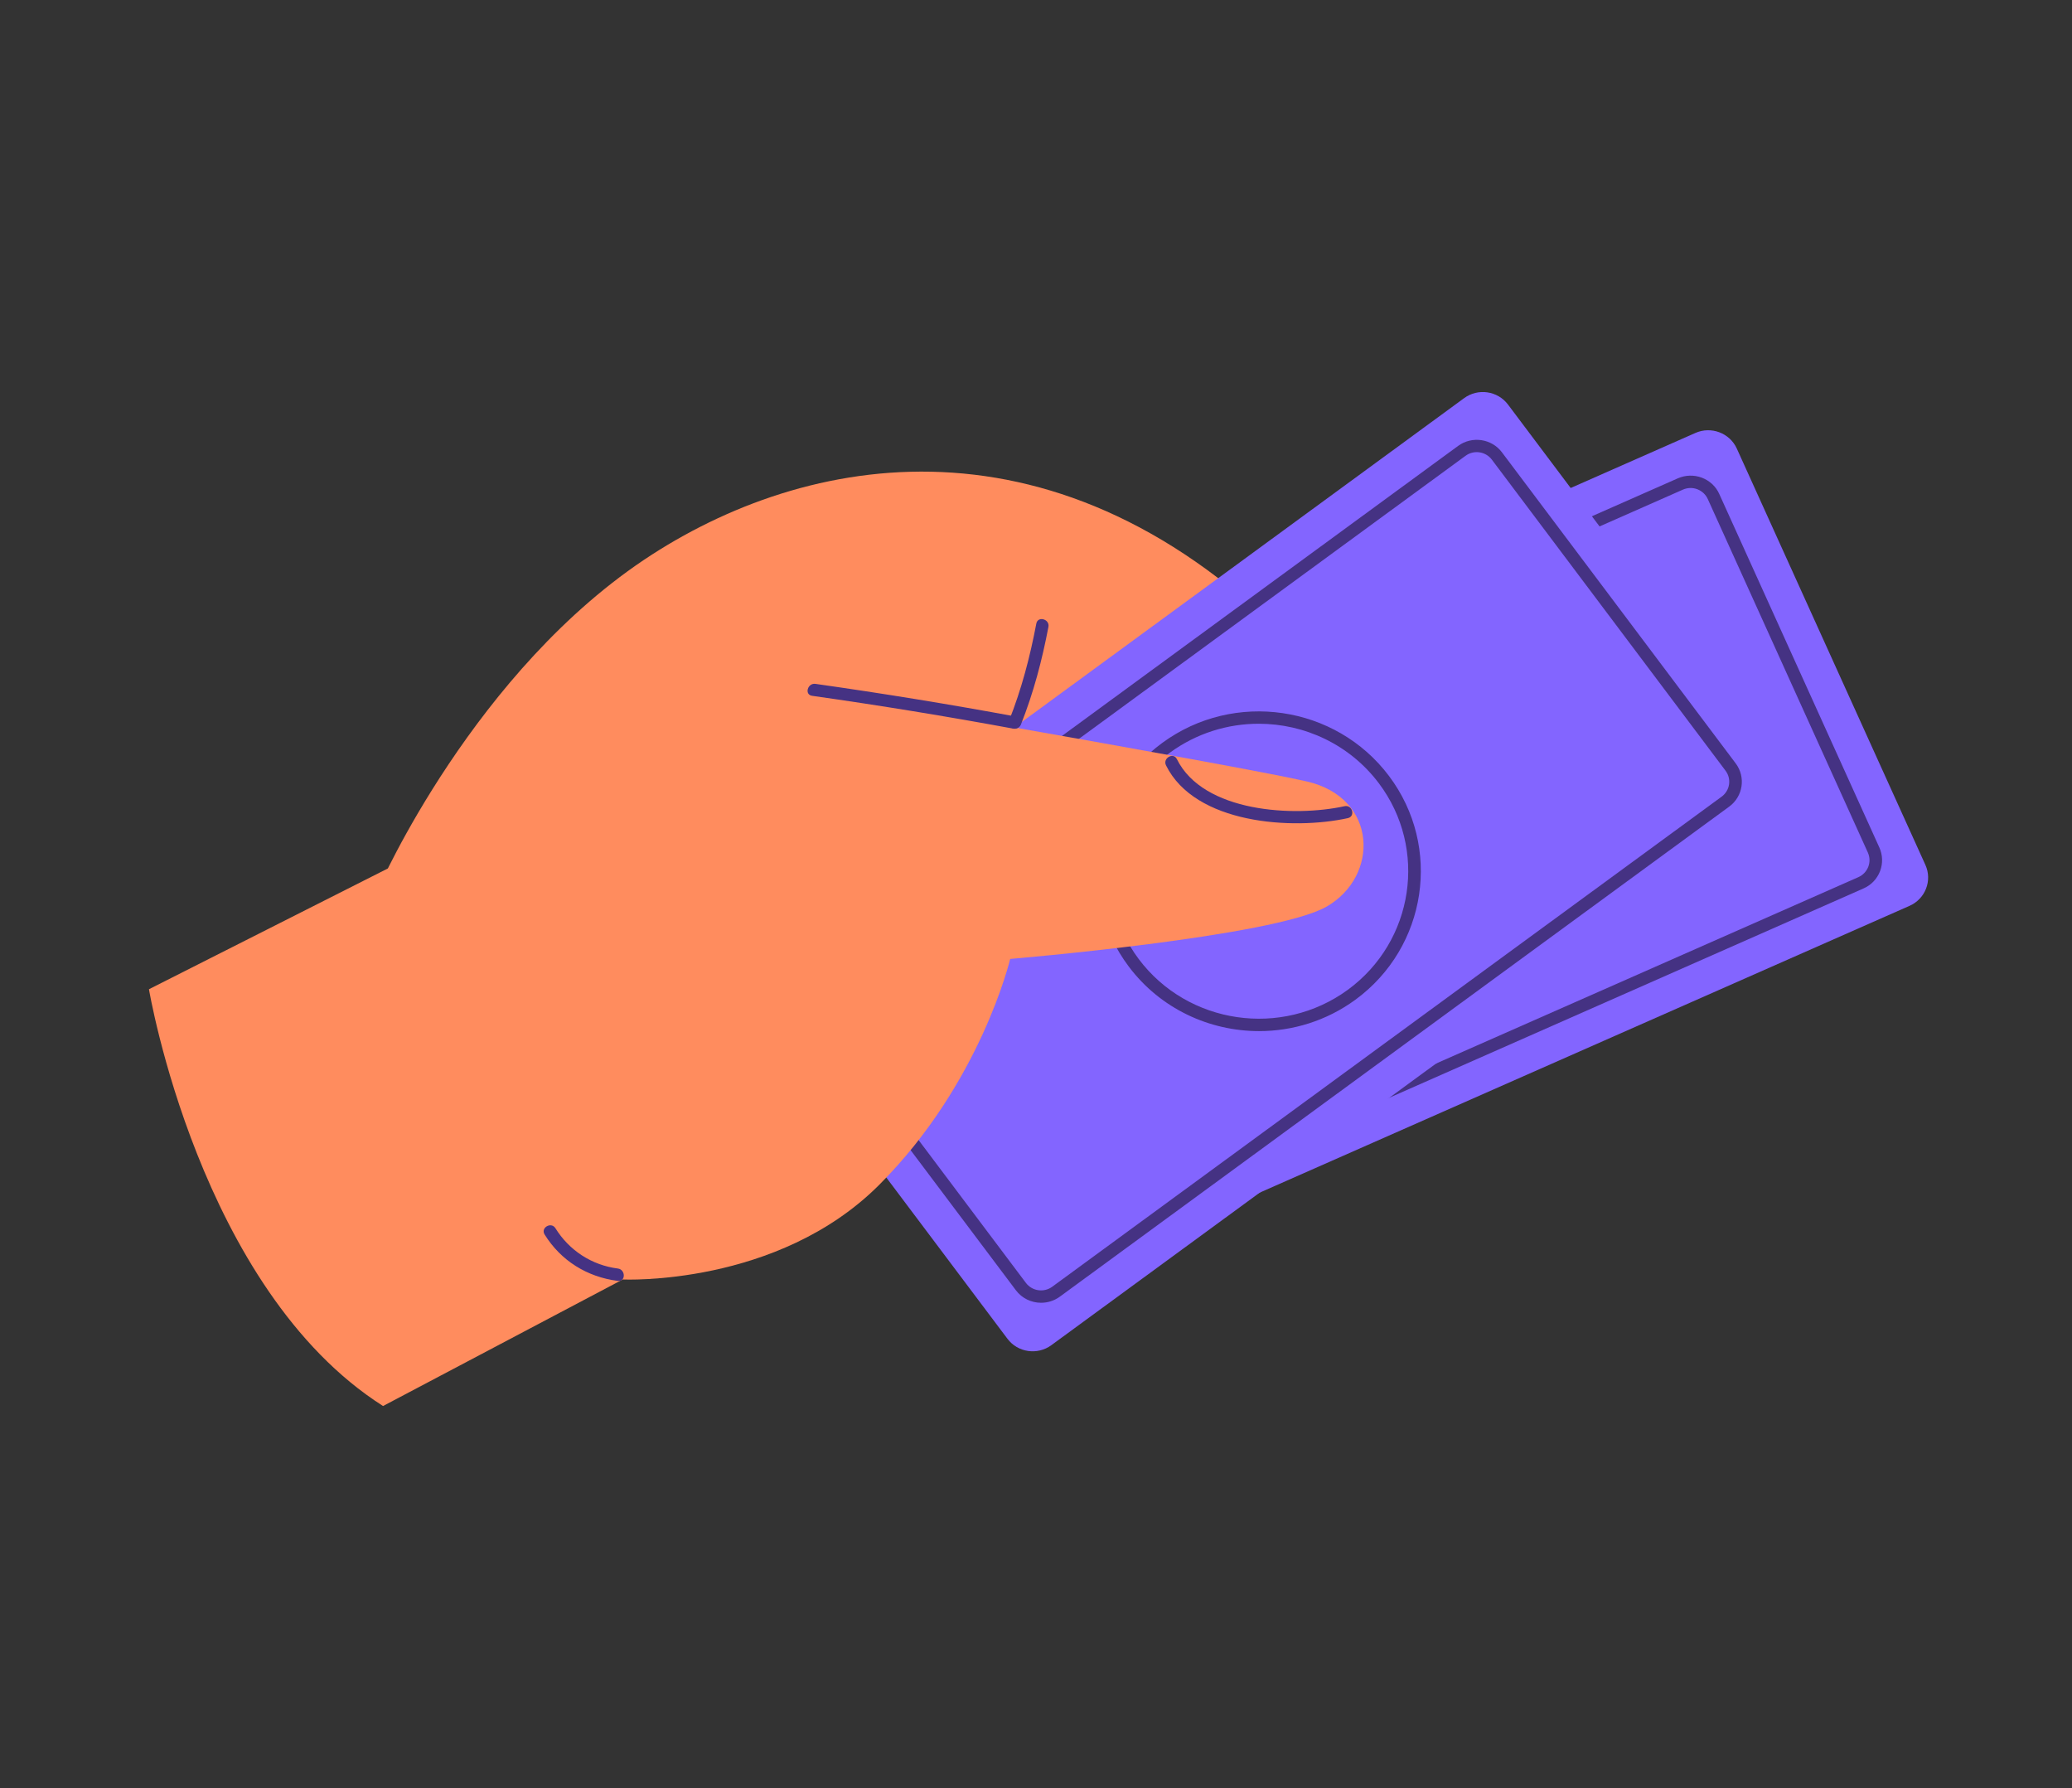 <svg width="124" height="107" viewBox="0 0 124 107" fill="none" xmlns="http://www.w3.org/2000/svg">
<rect x="0" y="0" width="124" height="107" fill="#333333" stroke="none"/>
<path d="M22.673 53.1C22.673 53.1 28.396 40.024 39.021 33.182C48.861 26.844 64.125 24.373 78.218 39.439C92.314 54.504 59.7 65.617 50.445 62.157C41.186 58.701 22.673 53.1 22.673 53.1Z" fill="#FF8C5E"/>
<path d="M62.462 75.037L51.177 50.126C50.752 49.192 51.177 48.096 52.122 47.677L101.46 25.907C102.405 25.488 103.516 25.907 103.94 26.84L115.226 51.752C115.65 52.685 115.226 53.782 114.28 54.201L64.943 75.971C63.997 76.389 62.886 75.971 62.462 75.037Z" fill="#8365FF"/>
<path d="M65.228 73.415C64.511 73.415 63.824 73.007 63.513 72.319L53.931 51.163C53.725 50.711 53.714 50.207 53.89 49.744C54.07 49.281 54.419 48.918 54.877 48.715L100.409 28.622C100.867 28.422 101.377 28.407 101.846 28.582C102.315 28.759 102.687 29.104 102.89 29.556L112.471 50.711C112.674 51.163 112.689 51.667 112.512 52.13C112.332 52.593 111.983 52.96 111.525 53.16L65.993 73.252C65.746 73.359 65.487 73.411 65.232 73.411L65.228 73.415ZM64.196 72.018C64.451 72.578 65.119 72.83 65.682 72.578L111.214 52.486C111.488 52.363 111.698 52.145 111.807 51.867C111.916 51.589 111.904 51.289 111.784 51.015L102.203 29.86C102.079 29.589 101.857 29.382 101.576 29.274C101.294 29.167 100.99 29.178 100.717 29.297L55.185 49.389C54.911 49.511 54.701 49.73 54.592 50.007C54.483 50.285 54.494 50.585 54.614 50.859L64.196 72.015V72.018Z" fill="#453283"/>
<path d="M66.523 69.833C66.245 69.833 65.971 69.781 65.704 69.681C65.13 69.466 64.68 69.044 64.428 68.492C63.91 67.351 64.428 66.01 65.584 65.502C66.74 64.991 68.099 65.502 68.613 66.644C69.127 67.784 68.613 69.125 67.457 69.633C67.157 69.766 66.842 69.833 66.523 69.833ZM66.523 66.043C66.312 66.043 66.098 66.084 65.896 66.177C65.119 66.521 64.77 67.421 65.119 68.188C65.288 68.559 65.592 68.844 65.978 68.988C66.365 69.133 66.785 69.122 67.161 68.955C67.937 68.614 68.287 67.71 67.941 66.944C67.686 66.377 67.119 66.043 66.53 66.043H66.523Z" fill="white"/>
<path d="M71.991 67.418C71.113 67.418 70.276 66.918 69.893 66.077C69.375 64.936 69.893 63.595 71.053 63.087C72.205 62.58 73.567 63.087 74.082 64.228C74.333 64.78 74.348 65.395 74.13 65.962C73.913 66.525 73.485 66.973 72.926 67.221C72.622 67.355 72.306 67.418 71.991 67.418ZM71.987 63.632C71.777 63.632 71.563 63.672 71.361 63.765C70.985 63.932 70.697 64.232 70.55 64.613C70.404 64.995 70.415 65.406 70.584 65.78C70.933 66.547 71.845 66.892 72.622 66.547C72.997 66.38 73.286 66.08 73.432 65.699C73.579 65.317 73.567 64.906 73.399 64.532C73.143 63.965 72.577 63.632 71.987 63.632Z" fill="white"/>
<path d="M93.92 38.528C93.042 38.528 92.205 38.028 91.822 37.187C91.571 36.635 91.556 36.02 91.773 35.453C91.991 34.89 92.419 34.442 92.978 34.194C93.537 33.945 94.16 33.931 94.731 34.145C95.305 34.36 95.755 34.782 96.007 35.334C96.525 36.475 96.007 37.816 94.847 38.324C94.543 38.457 94.228 38.52 93.913 38.52L93.92 38.528ZM93.916 34.742C93.703 34.742 93.489 34.786 93.286 34.875C92.91 35.042 92.622 35.342 92.475 35.723C92.329 36.105 92.34 36.516 92.509 36.89C92.854 37.657 93.77 38.002 94.547 37.661C94.922 37.494 95.211 37.194 95.358 36.812C95.504 36.431 95.493 36.02 95.324 35.646C95.155 35.275 94.851 34.99 94.464 34.846C94.284 34.779 94.1 34.745 93.913 34.745L93.916 34.742Z" fill="white"/>
<path d="M83.216 60.509C79.508 60.509 75.962 58.398 74.352 54.845C72.171 50.029 74.367 44.358 79.245 42.202C81.61 41.158 84.245 41.087 86.661 41.999C89.082 42.91 90.996 44.699 92.051 47.033C94.231 51.848 92.036 57.52 87.157 59.676C85.877 60.242 84.534 60.509 83.212 60.509H83.216ZM83.197 42.106C81.955 42.106 80.717 42.365 79.549 42.88C75.046 44.866 73.023 50.1 75.034 54.541C77.046 58.987 82.349 60.987 86.853 58.998C91.356 57.012 93.379 51.778 91.368 47.333C90.392 45.181 88.628 43.532 86.395 42.688C85.359 42.295 84.278 42.102 83.197 42.102V42.106Z" fill="white"/>
<path d="M106.716 46.127L90.247 24.207C89.629 23.385 88.454 23.213 87.622 23.823L44.212 55.597C43.379 56.206 43.205 57.366 43.822 58.188L60.292 80.108C60.909 80.929 62.084 81.101 62.917 80.492L106.326 48.718C107.159 48.109 107.333 46.949 106.716 46.127Z" fill="#8365FF"/>
<path d="M62.304 77.953C61.73 77.953 61.164 77.694 60.796 77.204L46.812 58.594C46.512 58.198 46.388 57.709 46.463 57.22C46.538 56.731 46.801 56.297 47.202 56.005L87.262 26.681C88.092 26.074 89.27 26.244 89.886 27.067L103.873 45.677C104.489 46.496 104.316 47.659 103.483 48.266L63.423 77.59C63.089 77.834 62.695 77.953 62.308 77.953H62.304ZM61.396 76.764C61.768 77.256 62.473 77.36 62.972 76.993L103.032 47.67C103.532 47.303 103.637 46.607 103.265 46.114L89.281 27.504C88.91 27.011 88.204 26.907 87.705 27.274L47.645 56.597C47.405 56.775 47.247 57.035 47.202 57.327C47.157 57.62 47.232 57.912 47.412 58.153L61.396 76.764Z" fill="#453283"/>
<path d="M75.35 61.698C72.381 61.698 69.45 60.361 67.551 57.834C64.365 53.597 65.269 47.592 69.563 44.447C73.856 41.302 79.94 42.195 83.126 46.432C86.312 50.67 85.408 56.675 81.115 59.82C79.381 61.087 77.358 61.698 75.35 61.698ZM75.327 43.306C73.477 43.306 71.608 43.869 70.009 45.04C66.046 47.94 65.217 53.478 68.151 57.39C71.09 61.302 76.705 62.12 80.664 59.224C84.624 56.323 85.457 50.781 82.522 46.873C80.769 44.54 78.063 43.306 75.327 43.306Z" fill="#453283"/>
<path d="M8.914 59.19C8.914 59.19 11.916 77.134 22.924 84.131L37.268 76.56C37.268 76.56 46.527 76.993 52.614 70.899C58.702 64.809 60.454 57.379 60.454 57.379C60.454 57.379 76.217 56.06 79.385 54.252C82.552 52.441 82.47 47.748 78.217 46.762C73.965 45.773 45.236 40.835 45.236 40.835L8.91 59.194L8.914 59.19Z" fill="#FF8C5E"/>
<path d="M48.602 41.635C52.633 42.206 56.641 42.861 60.642 43.599C61.115 43.688 61.317 42.973 60.841 42.884C56.836 42.143 52.832 41.491 48.801 40.92C48.328 40.854 48.126 41.569 48.602 41.635Z" fill="#453283"/>
<path d="M61.103 43.339C61.854 41.443 62.364 39.509 62.744 37.509C62.83 37.042 62.109 36.842 62.019 37.312C61.64 39.313 61.133 41.246 60.379 43.143C60.203 43.588 60.927 43.78 61.103 43.339Z" fill="#453283"/>
<path d="M32.592 73.867C33.564 75.433 35.136 76.412 36.975 76.645C37.452 76.704 37.448 75.963 36.975 75.904C35.41 75.704 34.059 74.815 33.241 73.493C32.989 73.085 32.34 73.459 32.592 73.867Z" fill="#453283"/>
<path d="M80.465 48.24C77.452 48.9 72.01 48.622 70.43 45.421C70.219 44.992 69.57 45.369 69.78 45.795C71.514 49.307 77.332 49.681 80.66 48.955C81.133 48.851 80.931 48.136 80.462 48.24H80.465Z" fill="#453283"/>
</svg>
